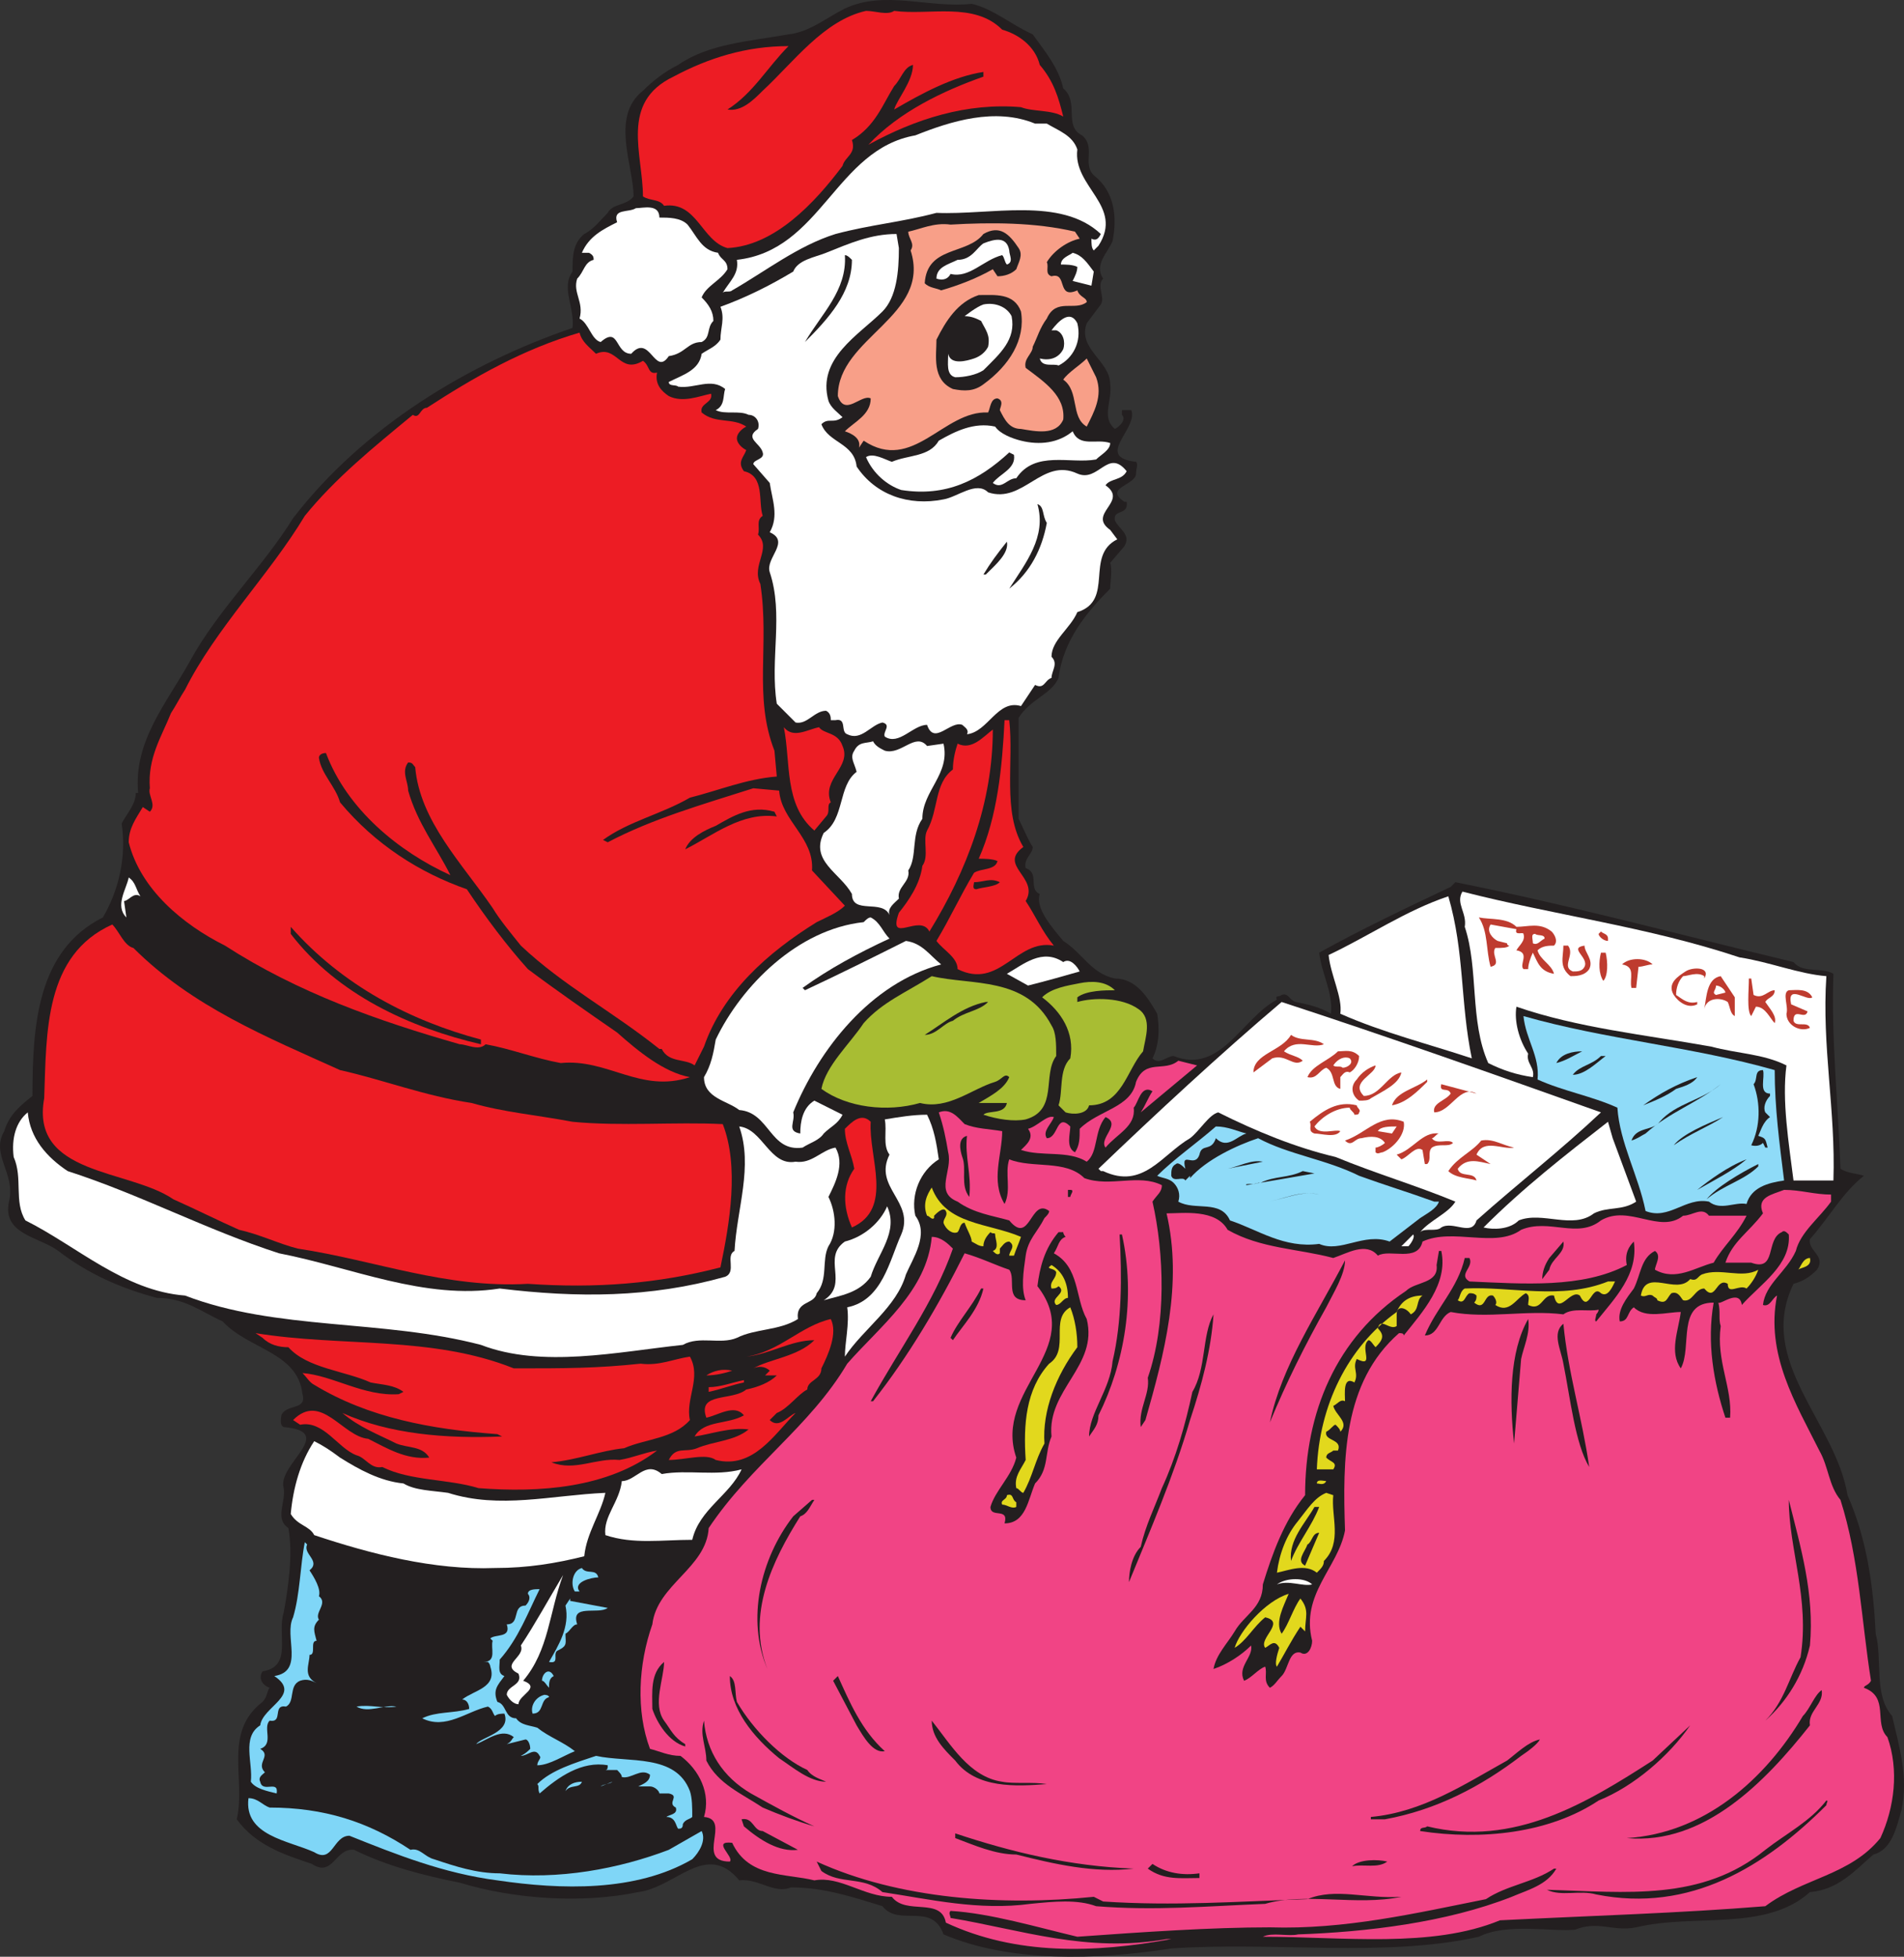 <svg xmlns="http://www.w3.org/2000/svg" width="608.163" height="624.864"><rect width="100%" height="100%" fill="#333333" stroke="none"/><path fill="#231f20" fill-rule="evenodd" d="M329.866 10.976c3.75 5.25 8.25 10.5 9.75 17.25 5.25 4.5 0 12 6 15 4.5 3.75 0 9 3.75 12.75 6.75 5.25 7.5 13.5 6 21-1.5 3.75-6 7.5-3 12-2.25 2.25.75 6-.75 8.25l-4.5 6c-3 8.25 7.5 12 7.5 19.5.75 5.25-3 10.5 1.5 14.25 1.5-.75 3.75-3 2.25-4.5v-1.5h3c2.25 6-12 15 1.5 16.5.75.75 0 2.25 0 3.75 0 3.75-10.5 4.5-3.75 9h.75c.75 4.5-4.5 2.25-3.75 6 1.5 3 5.25 4.5 3 8.25l-4.5 5.25c.75 2.25 0 6 0 8.25-7.5 7.5-15 16.5-16.5 28.5-2.25 5.25-9 6.75-12.75 12.75v32.25c1.5 3 3 6.75 4.5 9 0 2.25-3 3.75-2.25 6.75 4.5 1.5.75 6.75 4.5 8.25-1.5 4.5 3.75 10.5 7.5 15 6 3.75 9 10.5 16.5 12 6.75 0 10.5 6 13.5 11.25.75 4.5.75 9.75-1.5 14.25 2.25 2.25 4.5-.75 6.75-.75 15 6 21.75-12 33-18-.75-1.5.75-.75 1.5-1.5 2.25-.75 2.25 1.5 4.5 2.25 3.75.75 7.5 1.5 11.25 3.75.75-6.75-3-12.75-3.75-19.5 13.5-7.5 27.75-14.25 42-21l1.5-1.5c37.5 7.5 70.5 16.5 108 25.5 3 3.75 9 1.5 12.75 3.75-.75 20.25 1.5 41.25 2.25 62.25 2.25 1.5 5.25 1.5 7.5 2.25-6.75 5.25-11.25 13.5-17.25 20.25-.75 3.75 5.25 5.25 2.25 9.75-2.25 2.25-4.5 3.75-7.5 4.5-12 24.75 13.5 44.25 17.25 67.5 6 13.5 8.25 28.5 9 44.25 2.25 8.25-.75 19.5 5.25 26.25 2.25 9.75 5.25 19.5 3 30-1.5 5.25-3 12.75-9 14.25-6 5.25-11.25 11.25-20.25 12-14.25 12.75-36.75 6.75-55.5 11.25-7.5 1.5-12-2.25-19.5.75-7.5.75-21.75-2.25-30.75 2.25-30 6.75-65.25 1.5-98.25 3.75-24 3.75-51.75 4.5-72.75-4.5-3.75-10.5-14.25-2.25-19.5-9-9.75-3-18.75-6-29.25-6-5.25 2.25-10.5-3-16.5-2.25-10.5-12.75-20.25 2.25-32.25 3.75-18 3.75-39.75 2.25-57-3-11.25-2.25-23.25-5.25-33.75-10.5-6-.75-6.75 9-13.5 4.5-9-3-18-6-24-14.25 3-12.75-4.5-27.75 8.25-37.5 1.5-1.5 1.5-3.75 2.25-4.5-2.25-.75-3.75-3-2.25-5.25 9.75-1.5 4.5-12 6.75-18.75 1.5-8.25 3-18.75 1.5-27-4.5-3-.75-8.25-1.5-12.75-2.25-7.5 17.25-18 0-19.5-1.5-.75-.75-3-.75-3.75 1.5-3.75 8.25-1.5 6.75-6.75-1.5-13.5-17.25-14.25-25.5-23.25-6.75-3-12-7.5-21-7.5-11.25-3-21.75-7.5-31.5-15-6-4.5-18-5.25-15.75-15.75 2.25-9-6-15-1.5-22.5 1.5-5.25 5.25-8.25 9-11.25 0-22.5 1.5-46.5 22.5-57 5.25-9 7.5-19.5 6-30 1.5-3 4.5-6 4.5-9.75h.75c-1.5-16.5 9-28.5 16.5-42 9-16.5 23.25-30 33-45.75 22.5-29.25 56.25-49.5 89.25-60.75.75-6.75-3.75-12.75 0-18 0-4.5 0-9 3.75-12 3-1.5 5.25-4.5 7.5-6.75 1.5-3 6-2.25 8.25-5.25 0-9.75-7.5-25.5 3-33.75 3-3 6.75-6 11.25-8.25 9.75-6.75 22.5-7.5 35.25-9.75 6.75-.75 12-5.25 18-8.25 12.75-6 27 0 40.5-1.5 6.75 1.5 12.75 6.75 19.5 9.75"/><path fill="#ed1c24" fill-rule="evenodd" d="M285.616 3.476c11.25 1.5 25.5-3 34.5 6 5.25 1.5 10.5 5.25 12 11.25 4.5 5.25 6 10.5 7.5 16.5-3.75-2.25-9.75-1.5-13.5-3-17.25-1.5-33.75 3.75-48.75 12 9.75-10.5 24-17.25 36.75-21.75v-1.5c-9.75 1.5-19.5 6.75-28.5 12 .75-3 6-9 6-14.25-3 .75-3.75 4.5-6 6.75-3.75 6-6 12.75-13.5 17.25 1.5 4.5-2.25 5.25-3 8.25-9 12-21.75 25.5-36.75 26.25-8.25-2.25-9.75-15-20.25-13.5-1.5-2.25-4.5-1.5-6.75-3 0-13.5-7.5-30 9.75-38.25 11.25-6 23.25-9.75 36.75-9.75-6.75 6.75-11.25 15-19.5 20.25 4.5.75 8.25-3 11.25-6 9.75-9 19.5-22.5 33-25.5 3 0 6.75 1.5 9 0"/><path fill="#fff" fill-rule="evenodd" d="M334.366 39.476c3.75 2.25 8.25 3.75 9.75 8.25-1.5 12 15 18 6.75 30.75l-1.5 1.5c-.75-.75-.75-2.25-.75-3.75 1.5.75 2.25 0 3-1.5-12.75-12-35.25-6-52.5-6.75-11.25 3-21 3.75-32.25 6.75-12 3.75-22.5 12-33 18-.75.75-2.25 0-3 .75 2.25-3.75 5.25-6 4.5-10.5 27-3 31.5-35.25 57-39.75 11.25-4.5 25.5-9 38.25-3.75h3.75m-123.75 30c3 0 6.75 0 9 2.25 3 3.75 4.5 8.25 9.75 9 .75 2.25 3 2.25 3 5.25-2.25 3.75-6.75 5.25-8.25 9 2.25 2.25 3.75 4.5 3.75 7.5-2.25 2.25-.75 5.25-3.75 6.75-4.5 0-5.25 3.75-10.5 4.5-4.5 6.75-6-7.5-12-.75-5.25 0-3.75-9-9.75-3.75-3-.75-3.75-6-6.75-7.5 1.5-5.25-2.25-8.25-.75-12.75 2.25-2.25 2.25-5.25 5.25-6 0-.75 0-1.5-1.5-2.25h-2.25c2.25-5.25 6.75-7.5 11.25-9.75-1.5-4.5 3.75-3 6-4.5 2.25 0 7.5-1.5 7.5 3"/><path fill="#f89f88" fill-rule="evenodd" d="M344.866 76.226c-3.75.75-8.25 3.75-10.5 7.5.75 1.5-.75 3.75 1.5 4.5 5.25-1.5 1.5 7.5 8.25 4.5.75 2.25 3 2.25 3 3.75-3.75 3-9.75-1.5-12.75 5.25-2.25 3-3 6-4.5 9 0 2.25-3 3.75-2.25 6.75 6 4.5 12.75 9 12 16.5-2.25 5.25-9 3.75-13.5 3-3.75 0-5.25-3-6.75-6 0-.75 1.5-3-.75-3.75-2.25 0-2.25 3-3 4.5-14.25-.75-24 19.5-39.75 9l-1.5 2.25c.75-3-2.25-4.5-4.5-5.25 3-3 8.25-5.25 8.25-10.5-3-1.5-8.25 6-10.5-.75 0-18.75 30-25.5 23.25-46.5 1.5-2.25-.75-3.75-.75-6 3.75-.75 8.25-3 13.5-2.25 12.75-.75 27-.75 39.75 2.25l1.5 2.25"/><path fill="#231f20" fill-rule="evenodd" d="M325.366 79.226c1.5 2.25 0 4.5-.75 6.75-1.5 1.5-3.75 2.25-6 2.25l-1.5-2.25c-5.25 3-11.25 5.25-16.5 6.75-1.5-.75-3.75-.75-5.25-2.25.75-12 13.5-9 18.75-15.75 5.25-3 8.25 0 11.25 4.5"/><path fill="#fff" fill-rule="evenodd" d="M287.116 79.226c0 7.5-.75 15.75-5.25 20.25-7.5 7.5-21 15-17.25 28.5.75 2.25 3 3.75 4.5 5.25-3 2.25-4.5 0-6.75 2.25 2.25 6 10.5 6 11.25 13.5 6 9 16.5 12.75 27.75 10.5 4.5-.75 10.5-6 14.25-2.25 11.25 3.75 17.25-11.25 28.5-6 6.75 3 9.75-8.25 15.75-.75-1.5 3-5.25 2.25-6.75 4.5 7.5 5.25-6 9 1.5 14.25l2.25 3c-10.5 5.25-.75 19.5-12.75 23.25-2.25 5.25-8.25 9-8.25 14.25 2.25 2.25 0 4.5 0 6.75-2.25.75-2.25 3.75-5.25 2.25l-4.5 6.75c-7.5-2.25-10.5 8.25-17.25 9 .75-1.5-.75-2.25-1.5-3-3.75-1.5-9 6.75-11.25 0-4.5 0-9 6.75-13.5 3.75-.75-1.5 2.25-3.75-.75-4.5-3.75.75-6.75 6-11.25 3.75-2.25-.75 0-5.25-3.75-4.5h-1.5c0-.75 0-2.25-1.5-3-3.75 0-6 4.5-9.75 3.75l-6-6c-2.25-14.25 2.25-28.5-2.25-42-1.5-4.5 6.75-9.75 0-12.75 3-5.25.75-10.5 0-15.75l-5.25-6c0-1.5 3.75-1.5 3-3.75-.75-3-6-4.5-1.5-7.5.75-2.25-.75-4.5-3-4.5-3-1.5-7.5 0-10.5-1.5 3-1.5 2.25-4.5 3-6.75-4.5-3.75-9.75 0-15-.75-.75-.75-3 0-3-1.5 4.5-2.25 9.75-3.75 10.5-9 2.25-1.5 4.5-2.25 6-4.5 0-3.75 1.5-6.75 0-10.5 8.25-3 15.75-6.75 23.25-11.25 1.5-3.75 6.75-4.5 10.5-6 7.5-3 14.25-6 22.5-6l.75 4.5"/><path fill="#fff" fill-rule="evenodd" d="M322.366 79.976c0 1.5 1.5 3.75-.75 4.5-.75-.75-.75-2.25-1.5-3-6 1.5-10.5 7.5-16.5 6-.75 1.5-2.25 2.25-4.5 1.5 0-3.75 3.75-4.5 6.75-6 4.5 0 6-3.75 8.25-5.25 3.75-1.5 7.5-2.25 8.25 2.25m27 6.75-.75 4.5-6-1.5c.75-1.5 1.5-3 1.5-4.5-1.5-.75-3.75-.75-5.25-.75 0-2.25 3-3 3.75-3.75 3 .75 4.5 3 6.75 6"/><path fill="#231f20" fill-rule="evenodd" d="M272.116 82.976c0 10.5-7.5 18.75-15 26.25 5.25-9 13.5-16.5 12.75-27.75.75 0 1.5.75 2.25 1.5m54 16.5c1.5 9-3.75 17.25-12 23.25-3 2.25-6 2.25-9.75 1.5-6.75-3-5.25-10.5-5.25-15.75 3-6 6.75-12 13.5-14.25 5.25 0 11.25-.75 13.5 5.25"/><path fill="#fff" fill-rule="evenodd" d="M323.116 100.976c1.5 7.5-3.75 12-9 17.25-2.25 1.5-6 2.25-9 2.25-3-.75-2.25-4.5-2.25-7.5.75 3.75 6 2.25 8.25 1.5s3.75-2.25 4.5-3.75c.75-3.75-.75-5.25-2.25-8.25-1.5-.75-3-1.5-5.25-1.5 0 0 3.75-3 6-3.75 3.75-.75 7.5.75 9 3.75m21 2.25c1.5 6-1.5 11.25-6 13.5-1.5-.75-5.25.75-6-2.25 3 .75 6 0 7.5-3 .75-2.25 0-5.25-2.25-6h-1.5c2.25-3 6-6.75 8.25-2.25"/><path fill="#ed1c24" fill-rule="evenodd" d="M190.366 112.976c6.75-3 7.5 6.75 15 2.25 2.25 1.5 1.5 4.5 4.5 3.75-.75 3.75 1.5 6 3.75 7.5 4.5 2.25 9.75 0 13.5-.75.75 3-3.75 3-3 6 4.5 3.75 9.75 1.5 14.25 4.5-1.5.75-3 2.25-3 3.75s1.5 3 3 3.75c-.75 2.25-3 3.75-.75 6.75 6.75 1.5 4.5 9.75 6 14.25-2.25 1.5-.75 3.75-1.5 6 4.5 4.5-2.25 9.75.75 15.75 3 19.5-2.25 36 4.5 53.25l.75 8.25c-9.75.75-18.75 4.5-27.75 6.75-9 5.25-19.5 7.5-27.75 13.5l1.5.75c14.25-7.5 30-12 46.5-17.25l8.25.75c.75 9.75 11.25 15 10.5 25.5l10.5 11.25c-2.25 2.25-6 3.75-9 5.25-15.75 9.75-30 22.5-36 39.75l-3 6c-3-2.25-8.25-.75-10.5-5.25h-.75c-15-12-30.75-20.25-44.25-33-3-3.75-6.75-8.25-9-12-9.75-14.25-23.25-27.75-24.75-45-.75-.75-.75-1.5-2.25-1.5-2.25 3 0 6 0 9 3 10.5 9 18 13.5 27-16.5-7.5-33-21-39.75-39-1.5 0-2.25.75-2.25 1.5.75 5.25 5.25 9 6.75 14.25 11.25 13.5 25.5 22.5 40.5 27.75 6 9 12.75 18 19.5 25.5 9 6.75 18.75 13.5 28.5 20.25 6.75 6 15 12.75 23.25 14.25-15.75 5.25-26.25-6-41.25-4.5-8.25-1.5-15.75-4.5-24-6-2.25 2.25-6 0-8.25 0-26.25-7.5-51.75-16.5-75-31.5-13.5-6.75-27-18-30.75-33 0-4.5 2.25-7.5 4.5-11.25l2.25 1.5c2.25-2.25-.75-5.25 0-7.5-.75-9.75 3.75-16.5 6.75-24 1.5-2.25 3-5.25 4.5-7.5 9.75-19.5 27-36.75 38.25-55.5 9.75-12 21.75-21.75 34.5-32.25 2.25 1.5 2.25-2.25 4.5-2.25 15-9.75 30.75-18.75 48.75-24 .75 3 3 4.5 5.25 6.75"/><path fill="#f89f88" fill-rule="evenodd" d="M350.116 120.476c2.25 6-.75 11.25-3 15.75-5.25-3-2.25-11.25-7.5-15 1.5-2.25 5.25-4.5 7.5-6.75l3 6"/><path fill="#fff" fill-rule="evenodd" d="M326.116 140.726c6 1.5 12 .75 16.5-3 2.25 5.25 7.5 2.25 12 3.75 0 2.25-3 3.75-4.5 5.25-8.25 1.5-19.5-3-25.5 6-3 0-4.5 3.75-7.5 1.5 2.25-3 7.5-4.5 6.75-9l-1.5-.75c-9.75 9-20.25 14.25-34.5 12-4.5-1.5-9-5.25-11.25-10.5 2.25-1.5 6 .75 8.25 1.5 5.25-2.25 12-1.5 15-6.75 5.25-3 11.25-6 18-4.5 1.5 2.25 5.25 3.75 8.25 4.5"/><path fill="#231f20" fill-rule="evenodd" d="M334.366 166.976c-1.5 8.25-5.25 15.75-12 21 5.25-8.25 12-16.5 9-27 2.25.75 1.5 3.75 3 6m-19.5 16.5h-.75c2.25-3.75 4.5-6.75 7.5-10.5.75 3.75-3.75 7.5-6.75 10.5"/><path fill="#ed1c24" fill-rule="evenodd" d="M322.366 229.976c1.5 13.5-2.25 29.25 4.5 40.5-8.25 6 5.25 9.75.75 17.25 3 4.5 5.25 9.75 9 14.25-12-2.25-17.25 14.25-30.75 7.5 0-3.75-4.5-6-6.75-9 4.5-7.5 7.5-14.25 12-21.75 2.25-1.5 6.75-.75 7.5-3.75-1.5-.75-4.5-.75-6-.75 6-13.5 7.5-29.25 8.25-44.25h1.5m-60.75 2.25c1.5 2.25 6 1.5 7.5 6 3 6.75-6.75 10.5-3.75 18-1.5.75 0 3-1.5 4.5l-3.75 4.5c-9.75-8.25-7.5-21.75-9.75-33 3 3.75 7.5.75 11.25 0"/><path fill="#ed1c24" fill-rule="evenodd" d="M296.866 297.476c-3-6-13.5 4.5-9.75-6 3-3.75 6.75-9 7.5-15 2.25-3 0-8.25 1.5-11.25 3.75-6.75 2.25-15 8.25-19.5 0-3 .75-6 1.5-8.25 4.5 2.25 8.25-2.25 11.25-4.5 0 23.25-8.25 45-20.25 64.5"/><path fill="#fff" fill-rule="evenodd" d="M301.366 237.476c2.25 9.75-6.75 15-6.75 24-3.75 5.25-1.5 12-4.5 16.5.75 3.75-3.75 5.25-3 9-1.5 1.5-3.75 3-3 5.25-2.25-5.25-12 0-12-6.75-3.75-6.75-13.5-10.5-9-19.5 6.75-4.5 4.5-15 10.5-19.5-.75-3-2.25-4.5-.75-6.75 1.5-3 3.75-2.25 6-3 .75 1.5 2.25 2.25 3.75 3 5.25 1.5 9.75-6 13.5-1.5l5.25-.75"/><path fill="#231f20" fill-rule="evenodd" d="M248.116 260.726c-11.25-1.5-20.25 6-29.25 10.5 1.5-3.75 6-6 9.75-7.5 5.25-3 11.25-6.75 18.75-4.5l.75 1.5"/><path fill="#fff" fill-rule="evenodd" d="M44.866 286.226c-2.25-1.5-3.75 1.5-5.25 1.5l.75 5.25c-3.75-3.75 0-9 .75-12.75 2.25 1.5 2.25 3.75 3.75 6"/><path fill="#231f20" fill-rule="evenodd" d="M319.366 281.726c-1.5 1.5-5.25 1.5-7.5 2.25-1.5 0-.75-1.5-.75-2.25 3 0 5.25-1.5 8.25 0"/><path fill="#fff" fill-rule="evenodd" d="M555.616 305.726c9.75 1.5 18.75 5.25 27.75 6-1.5 22.5 3 42.75 2.25 65.25h-12.75c-1.5-12-3.75-25.5-2.25-36.75-7.5-3.75-15.75-3.75-24-6-21-3.75-42.75-6-62.25-12.75-.75 4.5.75 10.5 3.75 15-.75 3 2.25 4.5 1.5 7.5-5.25-.75-9.75-2.25-14.25-4.5-6-13.5-3-30-7.5-43.5.75-4.5-3-7.5-.75-11.25 29.25 7.5 59.25 11.25 88.5 21m-93-19.5c5.25 18 3.75 33.75 7.5 51.75-13.5-4.5-28.5-8.25-42-14.25.75-5.25-3-12-3.75-18.75 12.75-6 24.75-14.25 38.25-18.75"/><path fill="#be3b2f" fill-rule="evenodd" d="M484.366 295.976c3.75 0 7.5-1.5 11.25 1.5.75.75 2.25 3 .75 4.5-1.5 0-3.75 0-5.25 1.5.75 3 4.5 4.5 5.25 7.5-4.5-.75-5.25-3.75-6.75-6.75-.75 1.5-1.5 3.75-1.5 5.25h-1.5c-1.5-1.5 2.25-5.25-2.25-6 .75-1.5 3-3 2.25-5.25 0-.75-3 .75-2.25-1.5l-8.25-1.5c-1.5 2.25.75 4.5 2.25 5.25l3 .75c0 .75.75.75.75.75-.75.75-2.25.75-4.5.75-1.5 2.25 2.25 5.25-1.5 6-1.5-5.25-.75-11.25-3.75-15.75 3.75.75 9 0 12 3"/><path fill="#fff" fill-rule="evenodd" d="M284.116 299.726c-9.75 4.5-19.5 9.75-27.75 15.75l.75.75c11.25-5.25 21.75-10.5 32.25-15.75 5.25.75 7.5 4.5 11.25 7.5-22.5 6-39 27-47.25 47.25.75 3-2.25 6 2.25 6.75 0-3.75.75-8.25 4.5-10.5l9 4.5c-1.5 3-3.75 3.75-6 6-1.5 2.25-4.5 3-6.75 4.5-10.5 1.5-10.5-11.25-20.25-12-3.75-3-11.25-3.75-11.25-10.5 2.25-3.75 3-7.5 3.75-12 8.25-17.25 26.25-35.25 47.25-37.5.75-.75 1.5-1.5 2.25-1.5 3 1.5 3.75 4.5 6 6.75"/><path fill="#ed1c24" fill-rule="evenodd" d="M42.616 302.726c18.75 18.75 42.75 28.5 66 39 13.5 3 27 8.25 42 10.5 10.5 3 20.25 3.75 32.25 6 15 1.5 33 0 48 .75 5.25 13.5 2.25 31.5-.75 45.75-20.25 5.25-39.75 6.75-61.5 5.25-26.25 1.5-48.75-7.5-73.5-11.25-6-1.5-12-4.5-18.75-6-6.75-3-14.25-6.75-21-9.75-14.25-9.75-45.75-7.5-41.25-32.25.75-21 0-45.75 21.75-55.5 2.25 2.25 3.75 6.75 6.75 7.5"/><path fill="#231f20" fill-rule="evenodd" d="M153.616 331.976v1.5c-22.5-5.25-45.75-15.75-60.75-35.25v-2.25c16.5 18.75 38.25 30 60.75 36"/><path fill="#be3b2f" fill-rule="evenodd" d="M513.616 299.726v.75c-1.5 0-3-1.5-3-2.25l.75-.75c.75.75 2.25.75 2.25 2.25"/><path fill="#fff" fill-rule="evenodd" d="M493.366 299.726c-1.5.75-2.25 2.25-3.75 1.5 0-1.5-.75-3 .75-3 .75.75 3 0 3 1.5"/><path fill="#be3b2f" fill-rule="evenodd" d="M507.616 309.476c-1.5 2.25-4.5 2.25-6 2.25-3.75-3-2.25-6-2.25-9.75h1.5c2.25 3-2.25 6.75 1.5 8.25 1.5 0 3 0 3.75-1.5 1.5-3-5.25-6 0-6.75 0 2.25 3 4.5 1.5 7.5m5.25-5.25c.75 3 .75 7.5-.75 9-1.5-2.25-1.5-6-.75-9h1.5"/><path fill="#fff" fill-rule="evenodd" d="M344.866 310.226c-5.25 1.5-10.5 3-16.5 4.5l-6.75-3.75c5.25-3 11.25-8.25 18-3.75 2.25-1.5 4.5 1.5 5.25 3"/><path fill="#be3b2f" fill-rule="evenodd" d="M527.866 307.976c-1.5 0-3 .75-4.5.75l-.75 6.75h-1.5c-.75-3 1.5-6.75-3-7.5 2.25-2.25 7.5-2.25 9.75 0m16.5 4.5v.75-1.5c-2.25-1.5-5.25 0-6.75 0-1.5 1.5-2.25 3.75-2.25 6 2.25 1.5 3.75 3 6.75 2.25v.75c-3 1.5-6-.75-7.5-3-2.25-3.75 1.5-6 3.75-7.5s8.25-1.5 6 2.25m9.75 6v6c-1.5-.75-1.5-3-2.25-4.5-2.25-1.5-6.75-1.5-7.5 2.25.75-3.75.75-9.75 5.25-10.5l4.5 6.75"/><path fill="#a8bd33" fill-rule="evenodd" d="M335.866 327.476c1.5 2.25 1.5 6 1.5 9.75-4.5 6 .75 17.25-9.75 20.25-3.75.75-9 0-13.5-1.5 1.5-1.5 6.75 0 7.5-3.75h-9c3.75-2.25 8.25-4.5 9.75-8.25-1.5-1.5-2.25.75-4.5 1.5-7.5 2.25-15 9-24 6.75-10.5 3-23.25 1.5-31.5-4.5 1.5-7.5 9-14.25 13.5-21 6-6.75 13.5-9.75 21.75-15 12.75 3 30 0 38.25 15.75"/><path fill="#be3b2f" fill-rule="evenodd" d="M560.116 317.726c3 1.5 4.5-1.5 6.75-1.5 0 2.25-2.25 2.25-3 3.75 1.5 2.25 3.75 4.5 3 6.75-1.5-1.5-3-5.25-6-5.25l-1.5 3c-1.5-1.5-.75-8.25-.75-12h.75l.75 5.25"/><path fill="#a8bd33" fill-rule="evenodd" d="M356.116 316.226c-3 0-9 0-12 2.25v1.5c5.25-1.5 14.25-1.5 19.5 2.25 4.5 3 2.25 9 1.5 13.5-5.25 6-6.75 17.25-17.25 17.25-.75 3-5.25 3-7.5 2.25l-2.25-2.25c1.5-4.5 0-11.25 3.75-15 1.5-8.25-3-15-9-19.5 3-3 8.25-3.75 12-4.5s8.25-.75 11.25 2.25"/><path fill="#fff" fill-rule="evenodd" d="m551.116 316.976-3 .75c-1.5-.75 0-1.5 0-3 1.5 0 3 1.5 3 2.25"/><path fill="#be3b2f" fill-rule="evenodd" d="M578.866 318.476c-1.5 1.5-8.25-4.5-6.75 2.25l5.25 2.25c-.75 3-4.5-1.5-4.5 3 .75 2.25 4.5 0 5.25 2.25-3 1.5-7.5-.75-7.5-4.5.75-2.25-1.5-6.75.75-7.5 2.25 0 6-.75 7.5 2.25"/><path fill="#231f20" fill-rule="evenodd" d="M315.616 319.976c-3 3-7.5 3-11.25 6-3 .75-5.25 4.5-9 4.5 6-3.75 12-9 19.5-10.5h.75"/><path fill="#fff" fill-rule="evenodd" d="M511.366 355.226c-12.75 12-26.25 22.5-39.75 34.5-1.5 5.25-7.5 0-11.25 2.25-1.5 1.5-5.25 0-6.75 1.5 3-3.75 9-6 11.25-9.75-12.75-5.25-25.5-9-38.25-14.25-12.75-3-25.5-8.25-37.5-14.25-3 .75-6 6-9 8.25-9 5.25-15 16.5-27.75 10.5h-.75l-.75-.75c18-17.25 39-36.75 58.5-53.25 34.5 11.25 68.25 23.25 102 35.25"/><path fill="#8fdbf8" fill-rule="evenodd" d="M566.866 341.726c0 12 1.5 23.25 3 35.25-5.25.75-10.5 2.25-12 7.5-3.75-.75-8.25 2.25-12-.75-7.5-1.5-12.75 6-20.25 3-2.25-11.25-8.25-21.75-9-33-8.25-3.75-17.25-5.25-25.5-9 .75-7.5-3.75-12.75-4.5-20.25 26.25 7.5 54 9.75 80.25 17.25"/><path fill="#be3b2f" fill-rule="evenodd" d="M422.866 333.476c-3.75 1.5-9-2.25-12.75 2.25 2.25 1.5 4.5 1.5 6 3-3 2.25-5.25-2.25-9.75-.75l-6 4.5c0-6 9-6.75 12-12 3 2.25 7.5.75 10.5 3m11.25 3.75c0 2.25-1.5 4.5-3 5.25-1.5-.75-2.25.75-3 1.5v3.75c-3-.75-1.5-5.25-4.5-6.75-2.25.75-3 3.75-6 3 1.5-3.75 6.75-5.25 9.75-8.25 2.25 0 4.5-.75 6.75 1.5"/><path fill="#231f20" fill-rule="evenodd" d="M505.366 335.726c-3 1.5-5.25 3-8.25 3.75 1.5-3 5.25-3.75 8.25-3.75m7.5 1.5c-3 2.25-6.75 6-10.5 6 2.25-3 6-3 9-6h1.5"/><path fill="#fff" fill-rule="evenodd" d="M431.116 337.976c1.5 1.5-.75 3-2.25 3-.75-.75-2.25 0-3-.75 1.5-2.25 3.75-3 5.25-2.25"/><path fill="#f14485" fill-rule="evenodd" d="M364.366 355.226c1.5-2.25 2.25-4.5 3.75-6.75-3.75-2.25-4.5 3.75-6 5.25.75 6-5.25 8.25-9 12.75-2.25-3 5.25-7.5 0-9.75-3.75 4.5-2.25 11.25-6 14.25-6-3.75-14.25-1.5-21-3.75 1.5-1.5 4.5-3.75 2.25-6.75 3-.75 6-4.5 8.25-3.75-.75 2.25-3.75 4.5-2.25 6.75 3.75 0 3-8.25 7.5-3.75 0 2.25-1.5 6.75 1.5 8.25 1.5-2.25 1.5-4.5 1.5-7.5 6-6 16.5-6.75 18-15 3-7.5 9-3 13.5-6.75l6 1.5-18 15"/><path fill="#be3b2f" fill-rule="evenodd" d="M439.366 340.226c0 3-8.25 5.25-3.75 9.75 5.25 0 7.5-6.75 12-7.5-.75 3.75-6 6-9.75 8.25-.75.75-2.25.75-3.75.75-2.25-1.5-3-4.5-.75-6.75 1.5-2.25 3.75-3.75 6-4.5"/><path fill="#231f20" fill-rule="evenodd" d="M565.366 349.226v.75c-1.5 1.5-2.25 3.75-1.5 5.25l1.5 1.5c-2.25 1.5-3 4.5-3.75 6 2.25.75 2.25.75 3 3.75h-.75l-.75-1.5c-1.5 1.5-3.75.75-3.75.75 3-6 3-13.5.75-19.5 1.5-1.5 0-4.5 3-4.5.75 2.25-1.5 7.5 2.25 7.5m-23.25-5.25c-1.5 2.25-4.5 3-6.75 3.75-3 2.25-6.75 3.75-10.5 5.25 5.25-3.75 10.5-6.75 17.25-9"/><path fill="#be3b2f" fill-rule="evenodd" d="M455.866 345.476c-3 3-6.75 6.75-11.25 7.5 1.5-4.5 7.5-5.25 11.25-8.25v.75m15.75 3.75c-5.25-3-8.25 6-13.5 6-.75-3 3.75-3.75 5.25-6-.75-2.25-3.75 0-3-3l11.25 3"/><path fill="#231f20" fill-rule="evenodd" d="M549.616 346.226c-7.5 6-16.5 9-24 15.75-1.5.75-2.25 1.5-4.5 2.25 1.5-4.5 6.75-3 9-6 5.25-6 13.5-6.75 19.5-12"/><path fill="#be3b2f" fill-rule="evenodd" d="M434.116 355.226c0 .75-.75.75-1.5.75 0-.75-1.5-1.5-1.5-2.25-4.5 0-9 3-11.25 6 1.5 3 6.75.75 8.25 1.5-1.5 2.25-6 .75-8.25.75-2.25-.75-.75-2.25-1.5-3.75 4.5-3.75 9-6.75 15-5.25 0 .75 1.5 1.5.75 2.25"/><path fill="#fff" fill-rule="evenodd" d="M21.616 373.976c23.25 7.5 44.25 18.75 67.5 26.25 23.25 4.5 46.5 15 70.5 11.25 24.75 3 48 3 72-3.75 3.75-1.5 0-6.75 3-8.25.75-13.5 6-27 1.5-39.75 7.5.75 9.75 12.75 18 11.25 5.25.75 8.25-3.75 12.75-4.5 3 5.25 0 11.25-2.25 15.75 2.25 4.5 3 11.25 0 15.75-2.25 4.5 0 10.5-3.75 15-.75 3.75-6.75 2.25-6 8.25-6 3.75-13.5 3-19.5 6-5.25 2.25-12-.75-17.25 2.25-21 2.25-45 7.5-64.5 0-31.5-8.25-65.25-4.5-94.5-15.75-19.5-1.5-34.5-15.75-51-24-3.75-6-.75-13.5-3.75-20.25-.75-6 .75-11.25 4.5-14.25.75 8.25 6 14.25 12.75 18.75"/><path fill="#f14485" fill-rule="evenodd" d="M308.116 358.976c3.75 1.5 7.5 1.5 12 2.25 0 7.5-3.75 15.75.75 23.25 2.25-4.5 0-9.75 1.5-14.25 7.5 3 18 0 24 6 8.25 3 17.25-1.5 24.75 2.25 0 2.25-1.5 3-3 5.25 3.75 16.5 4.5 39-1.5 56.25.75 5.25-3 9.75-2.25 15.75l1.5-2.25c6-21 12-43.5 6.75-66 5.25 0 15.75-1.5 19.5 5.25 10.5 6 22.5 6 33.75 9 4.5-1.5 10.5-5.25 14.25-.75 3.75-2.25 12.75 2.25 14.25-4.5 9.75-4.5 23.25 2.25 31.5-3.75 9-3.75 18 3 25.5-3 9-5.25 18.75 4.5 26.25-1.5 3 0 6-3 8.25 0h12c-3 6-7.5 9.75-10.5 15-6 1.5-12 6-18.75 2.25 0-1.5 2.25-4.5 0-6-4.5 2.25-4.5 7.5-6.75 12-2.25 3-5.25 6.75-4.5 10.5 3 0 2.25-3 4.5-4.5 3.75 3.75 10.5 1.5 15 1.5-.75 6-3.75 12.75 0 18 3.75-6.75-1.5-21 10.5-21-2.25 12.75 0 25.5 3.75 36.75h1.5c.75-9.75-4.5-18-3-29.25-.75-2.25 0-4.5-.75-7.5.75.75 6.75-4.5 7.5.75 6-6.75 15.75-12.75 15-22.5-.75-.75-1.5-1.5-2.25-.75-5.25 2.25-1.5 12.75-9.75 9.75h-8.25c2.25-6.75 7.5-9.75 12-15.75-2.25-5.25 3-6 6.75-7.5 5.25 0 9.75 1.5 15 1.5v2.25c-3.75 5.25-9.75 9.75-11.25 15.75-3 6.75-9.75 10.5-10.5 17.25 2.25.75 3-2.25 4.5-3-3.75 18.75 6 34.5 13.5 49.5 3 5.25 3 11.25 6.75 15.75 6 18.75 6.75 39 9.75 57.75-.75 1.5-2.25 1.5-2.25 2.25 8.25 3 3 11.25 7.5 15.75 3.75 10.5 2.25 22.5-2.25 32.25-9.75 12-24.75 12.75-36.75 21.75-27.75 2.25-54.75 3-84.75 4.5-21.75 9-50.25 5.25-75.75 5.25 3-1.5 8.25 0 11.25-.75 21.75-.75 47.25-3.75 68.25-12 5.25-2.25 11.25-3.75 14.25-9h-.75c-6.75 4.5-15 5.25-21.75 9.75-22.5 4.5-45 9.75-69 9-18.75 0-40.5 1.5-61.5 3-12.75-3-27.75-7.5-40.5-8.25-.75.75 0 1.5 0 2.25 22.5 3.75 43.5 11.25 69 6.75h1.5c-24.75 4.5-49.5 5.25-72-5.25-1.5-8.25-12.75-2.25-17.25-8.25-9 0-16.5-6.75-24.75-5.25-9-2.25-21-.75-26.25-12-6.75-.75.75 4.5-.75 6-11.25 0 .75-13.5-8.25-14.25 2.25-7.5-1.5-15-7.5-19.5-3.75 0-6.75-1.5-9.75-2.25-4.5-12-3.75-27 .75-39.75 1.5-12.75 17.25-18 18-30.75 13.5-20.25 32.25-32.25 44.25-52.5 10.5-12 25.5-23.25 27-40.5 3 0 5.25 2.25 6.75 3.75-6 17.25-17.25 32.25-26.25 48.75h.75c11.25-14.25 21-30.75 29.25-47.25 5.25 1.5 9.75 3.75 14.25 5.25 2.25 3-1.5 9.75 5.25 9.75-1.5-3.75-.75-9 0-14.25s3.75-7.5 6-12c.75-.75 1.5-1.5 1.5-2.25-6-4.5-6 11.25-12.75 3-5.25-1.5-11.25-2.25-16.5-6-7.5-3-1.5-9.75-3-15.75-.75-4.5-1.5-8.25-3-12.75 3.75-1.5 6 1.5 8.25 3.75"/><path fill="#fff" fill-rule="evenodd" d="M296.116 355.976c2.25 4.5 3 9 3.75 14.25-6 3.75-9 11.25-7.5 18 4.5 6-.75 13.5-3 18.75-3 10.5-13.5 17.25-19.5 26.25 0-4.5 1.5-10.5.75-15.75 11.25-2.25 13.5-15 17.25-23.25 4.5-10.5-9-15-3.75-25.5-2.25-3-.75-7.5-1.5-11.25 4.5-.75 9-1.5 13.5-1.5"/><path fill="#ed1c24" fill-rule="evenodd" d="M278.116 358.226c-.75 11.25 7.5 27.75-6 33.75-3-6.75-3-13.5.75-18.75-.75-4.5-3-8.25-3-12.75 2.25-2.25 5.25-5.25 8.25-2.25"/><path fill="#231f20" fill-rule="evenodd" d="M550.366 356.726c-4.5 3-10.5 5.25-15.75 9 3-3.75 10.5-6.75 15.75-9"/><path fill="#be3b2f" fill-rule="evenodd" d="M448.366 358.226c.75 3.75-3 8.25-6.75 9.75-.75 0-1.5.75-2.25 0v-1.5c.75 0 2.25-.75 3-1.5-1.5-2.25-4.5-2.25-7.5-1.5-2.25 0-3 3-5.25.75 6.75-2.25 11.25-9 18.75-6"/><path fill="#fff" fill-rule="evenodd" d="m515.116 363.476 7.5 20.25c-4.5 3-9 1.5-13.5 3.75-6.75 5.25-16.5-.75-24 2.25-3 3-8.25 3-11.25 2.25 12.75-12.75 26.25-23.25 39.75-33.75l1.5 5.25"/><path fill="#8fdbf8" fill-rule="evenodd" d="M398.116 361.976c-3 .75-6 5.25-9.75 1.5-1.5 4.5-4.5 1.5-5.25 5.25-1.5 4.5-6-1.5-4.5 4.5-.75-.75-2.25-2.25-3-1.5-1.5.75-1.5 2.25-1.5 3.75.75 2.25 3.75 0 4.5 1.5l1.5-1.5v.75c5.25-6 15-10.5 21.75-12.75 9.75 5.25 21.75 6.75 32.25 12 8.25 3 15.75 5.25 24 8.25h1.5c-.75 2.25-3.75 3.75-6 5.25l-9.75 7.5c-8.25-3-15.75 3.75-22.5.75-11.25 1.5-19.5-4.5-28.5-7.5-3-6.75-11.25-3-16.5-6 .75-2.25 0-4.5-1.5-6s-3.75-1.5-5.25-2.25c5.25-5.25 12.75-10.5 18.75-15.75 3.75 0 6.75 1.5 9.75 2.25"/><path fill="#fff" fill-rule="evenodd" d="m444.616 361.976-4.5-.75c.75-1.5 3.75-1.5 6-1.5l-1.5 2.25"/><path fill="#be3b2f" fill-rule="evenodd" d="M459.616 361.976c-.75 0-1.5 1.5-2.25 1.5 1.5 2.25 5.25 0 6.75 1.5-1.5 1.5-4.5 0-6.75 1.5-1.5 1.5 0 3.75-1.5 5.25h-.75l-.75-4.5c-2.25-1.5-4.5 2.25-6.75 3l-1.5-1.5c5.25-1.5 8.25-7.5 13.5-6.75"/><path fill="#231f20" fill-rule="evenodd" d="M308.866 362.726c-.75 6.75 1.5 12 .75 19.5-3-3.75-.75-9-2.25-12.75-.75-2.25-1.5-6 1.5-6.75"/><path fill="#be3b2f" fill-rule="evenodd" d="M483.616 366.476c-3.75.75-9.75-3-12 2.25l4.5 3c-3.75-.75-7.5-2.25-10.5 1.5.75 3 5.25.75 6 3.75-2.25-.75-6.75-.75-9-3 3-4.5 7.5-6 10.5-9.75 3.75-.75 6.75 1.5 10.5 2.25"/><path fill="#231f20" fill-rule="evenodd" d="m403.366 370.976-11.25 2.25c3.75-.75 7.5-3 11.25-2.25m154.5-.75c-4.5 3.75-10.5 6.75-15.75 9.75 3.75-3 9.75-7.5 15.75-9.75m3.75 2.25c-4.5 4.5-11.25 6-16.5 10.5 3-3.75 10.5-8.25 16.5-11.25v.75m-163.5 6c-.75-.75 3 0 3.75-.75h.75c4.5-2.25 9-1.5 13.5-3.75l3.75.75-21.75 3.75"/><path fill="#e2d81d" fill-rule="evenodd" d="M326.116 394.976c-.75 2.25-1.5 3.75-2.25 6h-1.5c0-1.5 2.25-3 0-4.5-1.5 0-2.25 1.5-3 2.25v1.5c-.75.75-1.5 0-2.25-.75 2.25-.75.75-3.75.75-5.25 0-.75-.75 0-1.5-.75-1.5 1.5-2.25 3-2.25 4.5-1.5 0-2.25-.75-3.75-1.5 0-1.5-1.5-3.75-2.25-6-1.5 0-1.5 2.25-2.25 3-1.5.75-3.75-.75-4.5-3 0-1.5 1.5-2.25.75-3.75s-3 .75-3.75 1.5v.75c-.75.75-1.5-.75-2.25-.75-1.5-3.75 0-6.75 1.5-9 4.5 12 18 11.25 28.5 15.75"/><path fill="#231f20" fill-rule="evenodd" d="M341.866 379.976c1.5 0 0 1.5 0 2.25h-.75v-2.25h.75m79.5 1.5c-5.25-1.5-11.25 1.5-16.5 2.25 5.25-.75 10.5-3.75 16.5-2.25"/><path fill="#fff" fill-rule="evenodd" d="M278.116 407.726c-3.75 5.25-9.75 6-15 7.5 8.25-5.25-.75-13.5 6.75-18.75 6-1.5 11.25-6 13.5-11.25 3.75 8.25-3 15-5.25 22.5"/><path fill="#231f20" fill-rule="evenodd" d="M339.616 393.476c0 .75.75 1.5.75 1.5-2.25.75-2.25 3-3.75 5.25 8.25 4.5 6.75 14.25 10.5 21 3.75 15-12.75 22.5-11.25 37.5-2.25 5.25-.75 10.5-5.25 15-2.25 5.25-3 12.75-9.75 12.75 1.5-5.25-4.5-1.5-4.5-5.25 1.5-5.25 6.75-9.75 8.25-15.75-7.5-21.75 22.5-34.5 6.75-54.75.75-6 2.25-12 6.75-17.25h1.5m18.75.75c4.5 20.25.75 41.25-7.5 57.75 0 3-1.5 4.5-3 6.75 0-7.5 6.75-15 7.5-24 3-12.75 3-27 2.25-40.5h.75"/><path fill="#fff" fill-rule="evenodd" d="M449.866 397.976h-2.25l3.75-3.75c.75.75-.75 3-1.5 3.75"/><path fill="#231f20" fill-rule="evenodd" d="m494.866 405.476-2.25 3c0-2.25.75-4.5 2.25-6.75l4.5-5.25c.75 3.75-3.75 5.25-4.5 9"/><path fill="#231f20" fill-rule="evenodd" d="M521.866 396.476c1.5 10.5-6 18-12 25.5-.75 0 0-1.5 0-2.25 0 0 .75-.75.75-1.5-3 .75-8.25-.75-11.25 1.5-12-1.5-24 1.5-36-.75-3.75 1.5-3.75 7.5-8.25 7.5 3.75-9 10.5-15 12.75-24.75h1.5c1.5 3-3.75 5.25 0 7.5 17.25.75 36 2.25 50.25-5.25-.75-3.75.75-6 2.25-7.5m-61.5 3c2.25 10.5-6 19.5-12 27 0-.75-.75-.75-1.5-.75-18 15.75-18 40.5-17.25 63-2.25 12-14.25 20.25-10.5 35.25 0 2.25-1.5 5.25-3.75 3.75-3.75-.75-3.75 5.25-6 7.5-1.5 1.5-2.25 3-3.75 3.75-2.25-2.25-.75-4.5-1.5-6.75-2.25.75-4.5 3.75-6.75 4.5-2.25-4.5 3-7.5 2.25-11.25-3 3-7.5 6-12 7.5.75-4.5 4.5-8.25 6.75-12 3-5.25 9-7.5 9-15 3-9.75 6.75-20.25 13.5-28.5 0-26.25 9.75-50.25 32.25-65.25 3-3 10.5-2.25 9.75-8.25l.75-4.5h.75"/><path fill="#e2d81d" fill-rule="evenodd" d="M578.116 401.726c.75 3-3 3-3.75 3.75.75-.75 1.5-3.75 3.75-3.75"/><path fill="#231f20" fill-rule="evenodd" d="M423.616 417.476c-6.75 12-12.75 24-18 36.75 3.75-18 15-34.5 24-51.75 0 4.5-3.75 10.5-6 15"/><path fill="#e2d81d" fill-rule="evenodd" d="M341.116 414.476c-1.5 0-2.25 2.25-3.75 2.25-2.25-2.25 3.75-3.75.75-6-.75.75-1.5.75-2.25.75-.75-2.25 1.5-3 1.5-5.25-.75-1.5-3.75-.75-1.5-2.25 3.75 2.25 5.25 6 5.25 10.5m220.5-9c-.75 2.25-2.25 4.5-3.75 6-2.25-1.5-6 2.25-6-1.5-3.75-2.25-3.75 6-7.5 1.5-3 0-3.75 4.5-6.75 3.75-.75-.75-1.5-3-3.75-2.25-1.5 1.5-1.5 3.75-4.5 2.25 0-.75-.75-.75-1.5-1.5-1.5-.75-2.25.75-3.75 0 1.5-9 11.25 0 15.75-5.25 2.25.75 2.25-.75 3.75-1.5 6-2.25 12.75 1.5 18-1.5m-45.75 3.75c-.75 1.5-2.25 5.25-4.5 3.75-3-3-3.75 6.75-6.75.75-3-2.25-6.75 6.75-8.25 0-3.75-.75-3.75 5.25-8.25 3 0-1.5.75-3-.75-3.75-3 1.5-5.25 6.75-9.75 3.75.75-.75 0-2.25-.75-3-3-.75-2.25 5.25-6 2.25.75-.75.75-1.5.75-2.25-.75-.75-1.5-.75-2.25-.75-1.5.75-1.5 3.75-3.75 2.25.75-.75.75-3 2.25-3.75 15-.75 30.75 3.75 45.75-2.25h2.25"/><path fill="#231f20" fill-rule="evenodd" d="M314.116 411.476c-1.5 6.75-6.75 12-9.75 16.5l-.75-.75c2.25-5.25 6.75-9.75 9.75-15.75h.75"/><path fill="#e2d81d" fill-rule="evenodd" d="M454.366 413.726c-2.25 1.5-.75 4.5-3.75 6-1.5-2.25-4.5-3-4.5 0v3.75c-2.25 1.5-5.25-3-6 .75 2.25 2.25 1.5 3.75-.75 6-.75-.75-1.5-2.25-2.25-2.25-3 2.25 2.25 9-3.75 6-1.5 3 .75 4.5-.75 7.5-3.75-2.25-3 3.75-3 6-1.5-.75-2.25.75-3.75 1.5.75 3 5.25 5.25 2.25 8.25 0-.75-.75-1.5-1.5-2.25-.75 0-1.5 1.5-3 2.25-.75 3 5.25 2.25 3.75 6h-1.5c-.75.75-2.25.75-2.25 2.25 1.5 1.5 3.75 1.5 2.25 3.75h-5.25c.75-20.25 9.75-39 25.5-50.25 1.5-3.75 4.5-5.25 8.25-5.25m-110.25 16.5c-6.75 9-11.25 20.25-10.5 30.75-3 5.25-3.75 10.5-6.75 15.75-.75 0-1.5-1.5-2.25-1.5-.75-3.75 1.5-6 3-9-.75-11.25 0-22.5 7.5-30.75 6.75-4.5 0-14.25 6.75-18 1.5 3.75 2.25 8.25 2.25 12.75"/><path fill="#231f20" fill-rule="evenodd" d="M387.616 419.726c-.75 11.25-3.75 22.5-7.5 33.75-5.25 18-12.75 35.25-19.5 51.75 0-3 .75-8.25 3.75-11.25 1.5-6.75 4.5-12.75 6.75-18.75 4.5-9.75 7.5-20.25 9.75-30.75 4.5-7.5 3-18 6.75-24.75"/><path fill="#ed1c24" fill-rule="evenodd" d="M262.366 436.976c0 3.75-4.5 3.75-4.5 6.75-3 1.5-6 6-9.75 7.5l-2.25 2.25c3 3 6-1.5 8.25-2.25-6.75 6.75-13.5 18-25.5 15-3-2.25-9.75 0-15 0 2.25-4.5 5.25-2.25 9-3.75 5.25-2.25 12-2.25 16.5-6-6-.75-12 1.5-17.25 2.25 3-5.25 10.5-3.75 15.75-6.75-3-3.75-8.25 0-12 .75-3-8.25 8.25-5.25 12.75-9 3.75-.75 7.5-2.25 9.75-4.5h-3.75l1.5-1.5c-1.5-1.5-3.75-1.5-5.25-.75 5.25-3 14.25-3.75 19.5-9-7.5 0-14.25 4.5-21.75 5.25 10.5-1.5 17.25-9.75 27-12 2.25 4.5-.75 11.25-3 15.75"/><path fill="#231f20" fill-rule="evenodd" d="M488.116 421.226c.75 4.5-1.5 9-2.25 12.75l-2.25 27c-1.5-13.5-1.5-29.25 4.5-39.75m11.25 1.5c1.5 15.75 6 30 8.25 45.75-4.5-7.5-6-21.75-8.25-33-.75-4.5-3.75-9.75 0-12.75"/><path fill="#ed1c24" fill-rule="evenodd" d="M164.116 436.976c16.5 0 26.25 0 40.5-1.5 6 .75 10.5-1.5 15.75-2.25 3.75 6.75-1.5 13.5 0 20.25-5.25 6-14.25 6-21 9-7.5.75-15 3.75-23.25 4.5 7.5 3 14.25-1.5 21.75-.75 4.5-.75 7.5-2.25 12-3-15.75 12-37.5 13.5-57 12-9.75-3-21.75-2.25-30.75-6.75-3.75.75-5.25-3-8.25-3.75-6-2.25-10.5-11.25-18-9.75l-2.25-1.5c9-9 15.75 5.25 24 6 6 3 12 6.75 19.5 6-2.25-3.75-6.75-3-10.5-4.5-6-3-12-5.25-17.25-9.75 15 6.75 33 8.25 51 7.5l-1.5-.75c-21-1.5-41.25-5.25-58.5-15.75-1.5-.75-2.25-2.25-3.75-3.75 9.75.75 19.5 7.5 30.75 6.75l1.5-.75c-3-2.25-6.75-2.25-10.5-3-8.25-3.75-20.25-4.5-26.25-11.25-3 0-6-.75-8.25-3l-2.25-1.5c27.75 4.5 56.25.75 82.5 11.25m69.75.75c-2.25.75-5.25 1.5-8.25 1.5 2.25-1.5 5.25-2.25 8.25-1.5m3.75 3.75c-3.75.75-7.5 2.25-11.25 3v-1.5c3.75 0 7.5-1.5 11.25-2.25v.75"/><path fill="#fff" fill-rule="evenodd" d="M108.616 465.476c6 3.75 12.75 7.5 20.25 8.25 3.75 2.25 9 2.25 14.25 3 16.5 5.25 33 .75 50.25 0-1.5 6.75-6 12.75-6.75 20.25-9 2.25-18 3.75-28.5 3.75-19.5.75-39.75-4.5-57.75-10.5-1.5-3-5.25-3-7.5-6.75.75-8.25 3-16.5 7.5-23.25 3 1.5 5.25 3 8.25 5.25m128.25 3.75c-3.75 8.25-13.5 12.75-15.75 22.5-9.75 0-18.75 1.5-27.75-1.5-.75-6 4.5-10.5 5.25-17.25 4.5 0 7.5-6.75 12.75-2.25 8.25-1.5 17.25.75 25.5-1.5"/><path fill="#e2d81d" fill-rule="evenodd" d="M423.616 472.976c-.75 1.5-2.25.75-3 .75 0-1.5 2.25-.75 3-.75m2.25 4.5c-.75 6.75 3 15-3 21 0 1.5-.75 2.25-2.25 3.75-3.75-3-9-.75-12.75 0 .75-6 3-12 6.75-16.5 3-3.75 5.25-7.5 9-9l2.25.75m-101.25 2.25v1.5c-1.5.75-3-.75-4.5-.75-.75-1.5 1.5-1.5 1.5-3 2.25-.75 1.5 1.5 3 2.25"/><path fill="#231f20" fill-rule="evenodd" d="M260.116 478.976c-1.5 2.25-2.25 4.5-4.5 5.25-9 14.25-17.25 31.5-10.5 48.75-6.75-15.75-2.25-35.25 8.25-48.75l6-5.25h.75m318 46.5c-2.25 9.75-7.5 18-14.25 24 6-6 7.5-13.5 11.25-20.25 3-18.75-3.75-34.5-3.75-50.25 3.75 15 8.25 30 6.75 46.5m-156.75-44.25c-2.25 6-6.75 11.25-9 17.25-.75-6.75 4.5-12 7.5-17.25h1.5m-4.5 18.75c-3-1.5 0-4.5.75-6.75 1.5-.75 1.5-3.75 3.75-3.75l-4.5 10.5"/><path fill="#7fd6f7" fill-rule="evenodd" d="M98.116 493.226c-1.5 3 4.5 5.25.75 8.25 1.5 2.25 3.75 6 3 8.25 3 2.25-1.5 5.25 0 7.5-2.25 2.25-1.5 3.75-.75 6.75-2.25 0 0 4.5-2.25 4.5 0 3-2.25 6.75 2.25 9-1.5-.75-3-1.5-5.25-.75-3.75 1.5-1.5 6.75-4.5 8.25-4.5-.75-.75 5.25-5.25 4.5-2.25 2.25 1.5 7.5-3 9 3.75 2.25-1.5 4.5 1.5 7.5-.75.75-2.25 1.5-1.5 3 .75 3.75 6-.75 5.25 3.75-3-.75-6.75-1.5-8.25-3.75.75-6-3-14.25 3-18 .75-6 13.5-9.75 4.5-15.75 9.75-1.5 3-12.75 6-18.75 2.25-7.5 2.25-16.5 3.75-24l.75.75m93 10.5c-2.25 0-8.25 1.5-6 4.5h-1.5c-1.5-2.25-.75-6.75 2.25-7.5 1.5 2.25 4.5 0 5.25 3"/><path fill="#fff" fill-rule="evenodd" d="M167.116 536.726c6 2.25-1.5 4.5-1.5 7.5-1.5 0-3-1.5-3.75-3 0-3 5.25-3 3.75-6.75-6-3 2.25-5.25.75-9 4.5-6.75 9-15 13.5-22.5-4.5 12-4.5 24-12.75 33.75m252-30.75c-3 .75-7.5-1.5-11.25 0 3-2.25 9-2.25 11.25 0"/><path fill="#7fd6f7" fill-rule="evenodd" d="M172.366 507.476c-3.75 7.5-6.75 15.75-12.75 22.5 0 2.25-.75 4.5 1.5 5.25-2.25 3-3.75 4.5-2.25 8.25 3 .75 2.25 5.25 6 5.25 1.5 2.25 4.5 2.25 6.75 3 3.75 3 8.25 4.5 12 7.5-3.75 1.5-8.25 4.5-12 4.5 0-1.5 1.5-2.25.75-3-1.5-3-3.75 0-6 0 1.5-.75 2.25-1.5 3-2.25 0-1.5-.75-3-1.5-3l-6 1.5c1.5-.75 1.5-1.5 2.25-2.25-3.75-3-8.25.75-12 2.25 1.5-2.25 11.25-3.75 9-9.75-.75 0-2.25 0-3 .75-.75-.75-.75-2.25-2.25-3-6.75 1.5-13.5 7.5-21 3.75 4.5-2.25 9.75-1.5 15-3 0-1.5-.75-3-2.25-3 3.75-3 11.25-3.75 9-10.5 0 0 0-.75-.75-1.5h-1.5c4.5 0 2.25-4.5 3-6.75l-.75-.75c1.5-1.5 6.75 0 5.25-4.5 4.5 0 1.5-6 6-6 1.5-1.5 1.5-3 .75-3.75 0-1.5 2.25-1.5 3.75-1.5"/><path fill="#e2d81d" fill-rule="evenodd" d="M411.616 508.976c-1.5 3.75-4.5 9-2.25 12.75 2.25-3 3.75-8.25 6-11.25 3 3.75 1.5 6 1.5 10.5l-1.5-1.5c-3 4.5-5.25 9-7.5 12.75-.75-.75 0-3.75.75-6-1.5-3-3-.75-4.5 0-2.25-3 6.75-8.25 0-9.75-3.75 3-6 7.5-9.75 9.75 1.5-5.25 9.75-15 17.25-17.25"/><path fill="#7fd6f7" fill-rule="evenodd" d="M182.116 511.226c3.75.75 8.25 1.5 12 2.25-3 2.25-12-1.5-9.75 5.25-1.5 0-2.25 2.25-3.75 3 0 3 .75 3.75-2.25 5.25-2.25.75.75 4.5-3 3.75 3-5.25 6.75-11.25 5.25-18l1.5-2.25v.75"/><path fill="#231f20" fill-rule="evenodd" d="M212.116 549.476c2.25 3 3 5.25 6.75 7.5v.75c-5.25-1.5-9-7.5-10.5-12 0-5.25-.75-11.25 3.75-15 0 5.25-3.75 13.5 0 18.75"/><path fill="#7fd6f7" fill-rule="evenodd" d="M176.866 535.226c-1.5.75-1.5 2.25-1.5 3.75-.75-.75-1.5-2.25-2.25-2.25 0-2.25 2.25-4.5 3.75-1.5"/><path fill="#231f20" fill-rule="evenodd" d="M235.366 543.476c5.25 9 14.25 18 22.5 21.75 1.5 2.25 4.5 3 6 3.75-5.25 0-10.5-4.5-15-7.5-8.25-6.75-15.75-15.75-15.75-26.25 2.25 1.5 1.5 5.25 2.25 8.25m47.25 15.75c-3.75.75-6.75-4.5-9-8.25l-7.5-14.25 1.5-1.5c3.75 8.25 7.5 17.25 15 24m299.25-19.5c.75 4.5-4.5 6.75-3.75 11.25-14.25 18-33.75 38.25-58.5 36 24.75-1.5 44.25-18.75 56.25-39 2.25-2.25 3.75-6.75 6-8.25"/><path fill="#7fd6f7" fill-rule="evenodd" d="M175.366 541.976c-3 .75-1.5 5.25-5.25 5.25-.75-2.25.75-5.25 3.75-6 0 0 1.5 0 1.5.75m-48.75 3c-3.75-.75-9 2.25-12.75 0 4.5-.75 8.25.75 12.75 0"/><path fill="#231f20" fill-rule="evenodd" d="M239.866 572.726c6.75 3.75 13.5 7.5 20.25 10.5-5.25-1.5-11.25-3.75-16.5-6-6.75-4.5-14.25-7.5-18-15 0-4.5-2.25-8.25-.75-12.75.75 9.75 6 18 15 23.25m80.25-3.75c3.75.75 9.75 0 14.25.75-9.75.75-22.5 1.5-29.25-7.5-3.75-3.75-7.5-7.5-7.5-12.75 6 7.5 12 18 22.5 19.5m190.5 6c-15.75 10.5-37.5 12.75-57 9.75 0-1.5 1.5-.75 2.25-1.5 27.75 6.75 51-7.5 72-21l12-11.25c-6.75 9.75-18 19.5-29.25 24m-18.75-19.5c-.75 1.5-3.75 3.75-6 5.25-12.75 9.75-27 17.25-43.5 20.25h-4.5v-.75c16.5-1.5 30-10.5 43.5-18 3-2.25 6.75-6 10.5-6.75"/><path fill="#7fd6f7" fill-rule="evenodd" d="M220.366 571.976c.75 2.25.75 5.25.75 8.25-.75.75-2.25.75-3 2.25 0 1.5-.75 1.5-1.5 1.5-.75-.75-.75-3.75-3.75-3.75.75-.75 3.75-.75 3-3-3-1.5 1.5-3.75-2.25-4.5h-3c0-.75-1.5-2.25-3-2.25h-3.75c1.5-.75 3.75-1.5 3.75-3.75-3-2.25-6 1.5-9 .75 0-.75-.75-1.5-1.5-2.25h-3.75c.75 0 .75-.75.75-1.5-8.25-1.5-15.75 3.75-21.75 9-.75-1.5 0-2.25-.75-3 4.5-4.5 12-6.75 18.75-9 10.5 2.25 25.5-.75 30 11.25"/><path fill="#7fd6f7" fill-rule="evenodd" d="M185.866 568.976c-.75 2.25-3.75.75-5.25 3 .75-2.25 3-3 5.25-3m6 1.5c.75-.75 3-.75 3.75-1.5l-3.75 1.5m-105.75 6.75c17.25 0 31.5 4.5 45 13.5 3-.75 4.5 2.25 7.5 3 6.75 2.25 13.5 4.5 21 4.5 18.75 2.25 38.25-1.5 54-7.5l10.5-6c1.5 3-.75 6.75-3 9-18 10.5-42 9.75-62.25 6.75-17.25-2.25-32.25-8.25-47.25-14.25-5.25 0-5.25 9-11.25 5.25-8.25-3.75-22.5-5.25-21-17.25 3 0 4.5 2.25 6.75 3"/><path fill="#231f20" fill-rule="evenodd" d="M583.366 576.476c-19.5 19.5-43.5 34.5-73.5 28.5-5.25-1.5-11.25.75-15.75-1.5 25.5.75 49.5 3.75 69.75-12.75 6.75-5.25 14.25-9 19.5-15.75.75 0 0 .75 0 1.5m-339.75 8.25 11.25 6c-6 .75-12-3-17.25-7.5l-.75-2.25c3.75-.75 3.75 3.75 6.75 3.75m118.5 12c-12.75 1.5-25.5-1.5-37.5-4.5-6.75 0-13.5-3-19.5-5.25v-1.5c18 6 36.75 10.5 57 11.25m81-2.25c-3 2.25-7.5.75-11.25 1.5 2.25-2.25 8.25-2.25 11.25-1.5m-93.75 11.25 3 1.5c22.5 1.5 42.75 0 65.25-.75 9-3.75 18.75 0 30-.75-14.25 3-30.75-1.5-43.5 2.25-18.75.75-35.25 2.25-54 .75-6-2.25-13.5-1.5-21-.75-16.5 2.25-32.25-1.5-47.25-3.75-6-5.25-13.5-2.25-19.5-6.75l-1.5-3c26.25 12 59.25 14.25 88.5 11.25m33.75-7.5v1.5c-6 0-11.25.75-16.5-3l1.5-1.5c4.5 3 9.75 3.75 15 3"/></svg>
